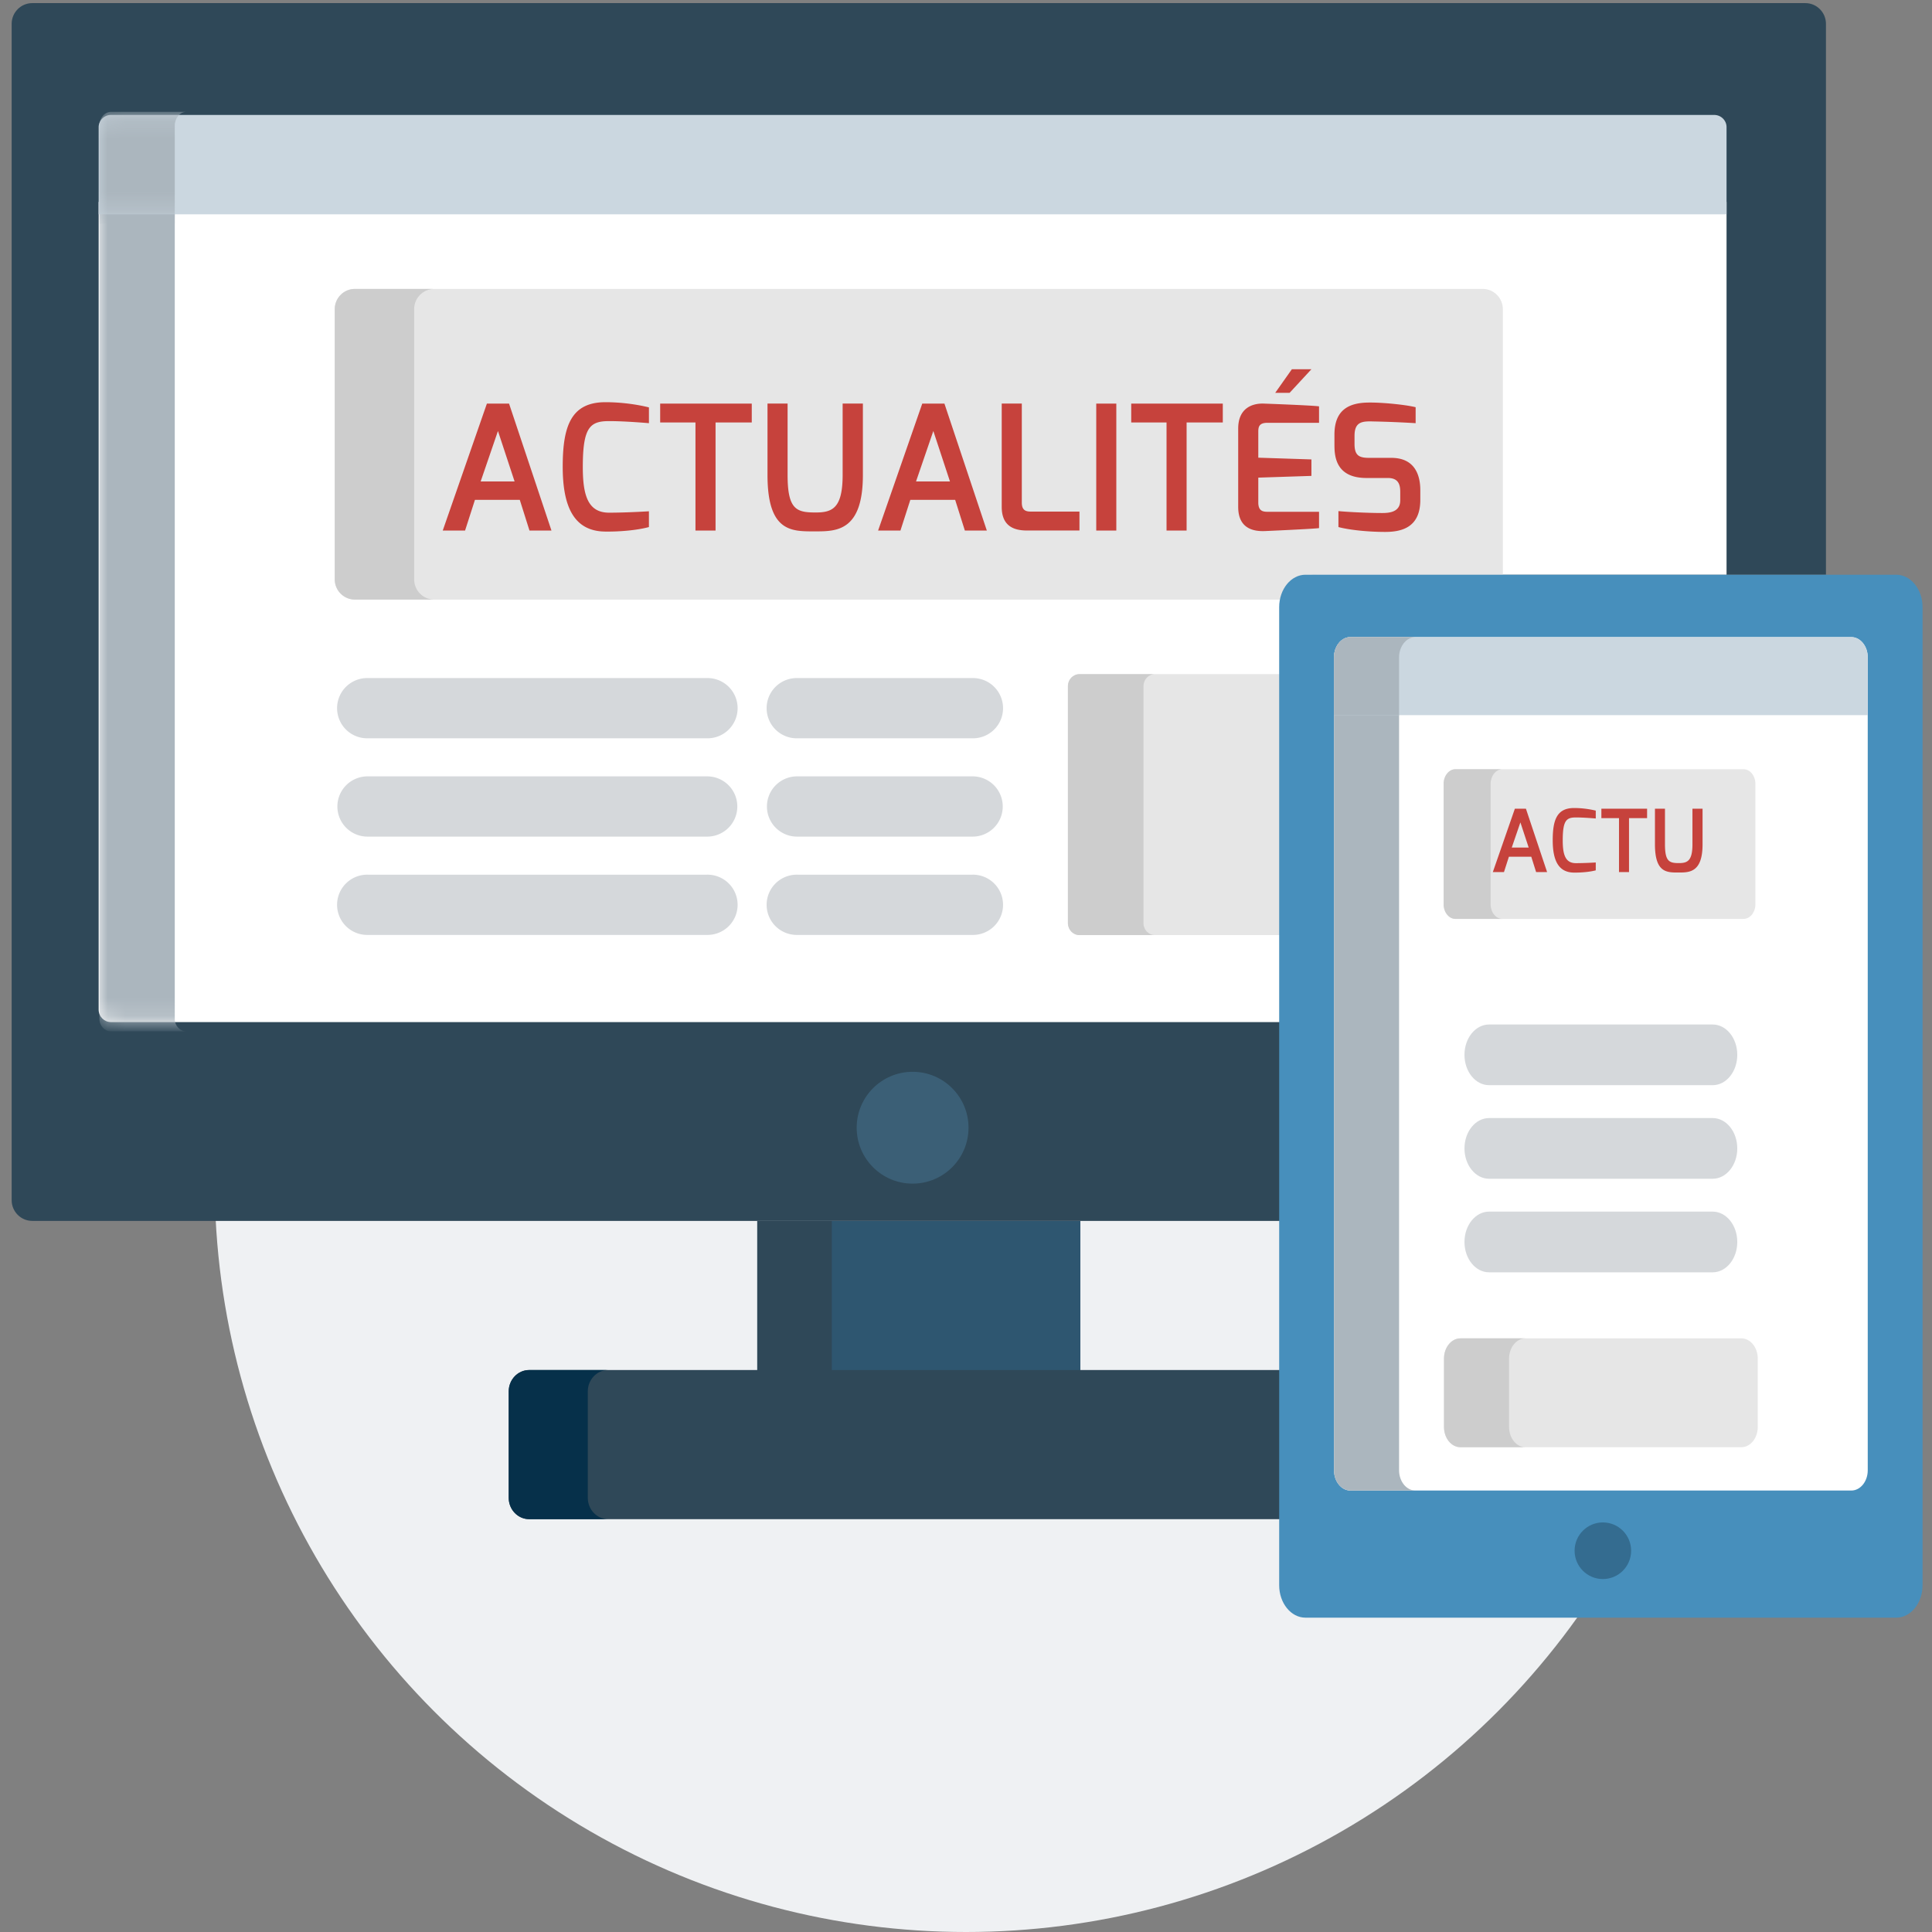 <svg xmlns="http://www.w3.org/2000/svg" xmlns:xlink="http://www.w3.org/1999/xlink" width="108" height="108" viewBox="0 0 108 108">
    <rect x="0" y="0" width="108" height="108" fill="#808080" stroke="none"/>
    <defs>
        <path id="a" d="M100.27 0H1.15C.516 0 0 .52 0 1.156V66.92c0 .636.517 1.155 1.15 1.155h70.237v-34.6c0-.874.725-1.522 1.594-1.522h28.439V1.156c0-.636-.517-1.156-1.15-1.156z"/>
        <path id="b" d="M0 45.155c0 .38.31.692.687.692h65.416v-23.72c0-.873.802-1.287 1.669-1.287H91V0H0v45.155z"/>
        <path id="d" d="M90.313.174H.687A.686.686 0 0 0 0 .854V5.73h91V.854c0-.374-.31-.68-.687-.68z"/>
    </defs>
    <g fill="none" fill-rule="evenodd">
        <circle cx="54" cy="66" r="42" fill="#EFF1F3" fill-rule="nonzero"/>
        <g>
            <path fill="#2E5670" fill-rule="nonzero" d="M42.332 68.25h18.061v9.031H42.332z"/>
            <path fill="#2F4858" fill-rule="nonzero" d="M42.332 68.25H46.5v9.031h-4.168z"/>
            <path fill="#2F4858" fill-rule="nonzero" d="M72.202 76.586H29.587c-.632 0-1.149.535-1.149 1.189v5.958c0 .654.517 1.189 1.149 1.189h42.615v-8.336z"/>
            <path fill="#06304A" fill-rule="nonzero" d="M32.859 83.733v-5.958c0-.654.511-1.19 1.137-1.19h-4.421c-.625 0-1.137.536-1.137 1.19v5.958c0 .654.512 1.189 1.137 1.189h4.42c-.625 0-1.136-.535-1.136-1.19z"/>
            <use fill="#2F4858" fill-rule="nonzero" transform="translate(.652 .174)" xlink:href="#a"/>
            <g transform="translate(5.515 11.288)">
                <mask id="c" fill="#fff">
                    <use xlink:href="#b"/>
                </mask>
                <use fill="#FFF" fill-rule="nonzero" xlink:href="#b"/>
                <path fill="#ABB6BE" fill-rule="nonzero" d="M4.255 45.676V.52H.043v45.155c0 .38.292.692.65.692h4.212c-.357 0-.65-.311-.65-.692z" mask="url(#c)"/>
            </g>
            <circle cx="51.015" cy="63.04" r="3.126" fill="#3B5F76" fill-rule="nonzero"/>
            <path fill="#E6E6E6" fill-rule="nonzero" d="M72.202 37.685h-11.84c-.365 0-.664.3-.664.667v13.254c0 .367.3.667.665.667h11.839V37.685z"/>
            <path fill="#CDCDCD" fill-rule="nonzero" d="M63.922 51.606V38.352c0-.367.287-.667.639-.667h-4.224c-.352 0-.64.3-.64.667v13.254c0 .367.288.667.64.667h4.224c-.352 0-.64-.3-.64-.667z"/>
            <path fill="#E6E6E6" fill-rule="nonzero" d="M73.543 32.123H84.01V17.285c0-.624-.505-1.134-1.123-1.134H19.836c-.618 0-1.123.51-1.123 1.134v15.097c0 .625.505 1.135 1.123 1.135h52.148a1.58 1.58 0 0 1 1.559-1.394z"/>
            <g fill-rule="nonzero">
                <path fill="#E6E6E6" d="M98.128 50.55c0 .45-.298.817-.662.817H81.362c-.364 0-.662-.367-.662-.816v-6.735c0-.449.298-.816.662-.816h16.104c.364 0 .662.367.662.816v6.735z"/>
                <path fill="#CDCDCD" d="M83.327 50.55v-6.734c0-.449.297-.816.661-.816h-2.626c-.364 0-.662.367-.662.816v6.735c0 .449.298.816.662.816h2.626c-.364 0-.661-.367-.661-.816z"/>
                <path fill="#C6423C" d="M82.057 47.437h.543l-.266-.808-.277.808zm-.607.786l.706-2.032h.355l.679 2.032h-.352l-.155-.492h-.718l-.158.492h-.357zm1.92-1.022c0-.65.133-1.032.684-1.032.233 0 .485.03.696.083v.253c-.003 0-.371-.034-.637-.034-.308 0-.422.1-.422.736 0 .455.084.73.422.73.29 0 .637-.022.637-.022v.252c-.186.05-.46.075-.696.072-.512-.002-.684-.41-.684-1.038zm1.56-.708v-.302h1.466v.302h-.58v1.73h-.32v-1.73h-.566zm1.718.841v-1.143h.321v1.143c0 .556.144.6.45.6.262 0 .431-.064.431-.6v-1.143h.324v1.143c0 .897-.42.903-.756.903-.377 0-.77.022-.77-.903zm2.377.103h.543l-.266-.808-.277.808zm-.607.786l.707-2.032h.354l.68 2.032h-.353l-.155-.492h-.717l-.158.492h-.358zm1.979-.378v-1.654h.321v1.585c0 .147.091.144.172.144h.75v.303h-.839c-.205 0-.404-.067-.404-.378zm1.512.378V46.19h.322v2.032h-.322zm.56-1.73v-.302h1.466v.302h-.58v1.73h-.32v-1.73h-.566zm1.712 1.352v-1.254c0-.322.22-.406.408-.4 0 0 .773.028.886.044v.264h-.828c-.144 0-.144.08-.144.155v.403l.85.028v.263l-.85.028v.403c.003.147.091.144.172.144h.8v.26c-.1.015-.859.048-.859.048-.182.008-.435-.033-.435-.386zm.593-1.826l.266-.378h.313l-.349.378h-.23zm.948.846v-.177c0-.403.238-.511.549-.514.238-.003.612.04.75.075v.256a16.517 16.517 0 0 0-.681-.028c-.18-.006-.297.008-.297.23v.13c0 .195.083.223.241.223h.35c.385 0 .462.291.462.516v.155c0 .436-.288.514-.562.514-.269 0-.571-.03-.748-.078v-.255c.11.01.443.03.7.03.114 0 .289-.014.289-.202v-.14c0-.13-.042-.218-.2-.218h-.34c-.471 0-.513-.32-.513-.517z"/>
            </g>
            <path fill="#C6423C" fill-rule="nonzero" d="M26.87 26.914h1.896l-.93-2.821-.967 2.82zm-2.12 2.743l2.468-7.096h1.238l2.371 7.096h-1.229l-.542-1.716H26.55l-.552 1.716H24.75zm6.706-3.567c0-2.269.465-3.607 2.39-3.607.813 0 1.694.107 2.43.291v.882c-.01 0-1.297-.116-2.226-.116-1.075 0-1.471.349-1.471 2.569 0 1.59.29 2.55 1.47 2.55 1.017 0 2.226-.078 2.226-.078v.882c-.648.175-1.606.262-2.429.252-1.79-.01-2.39-1.435-2.39-3.625zm5.448-2.473v-1.056h5.12v1.056H40v6.04h-1.123v-6.04h-1.974zm6 2.938V22.56h1.123v3.994c0 1.939.503 2.094 1.567 2.094.92 0 1.51-.223 1.51-2.094V22.56h1.132v3.994c0 3.131-1.47 3.15-2.642 3.15-1.316 0-2.69.078-2.69-3.15zm8.303.359h1.897l-.93-2.821-.967 2.82zm-2.12 2.743l2.468-7.096h1.239l2.37 7.096h-1.228l-.542-1.716h-2.506l-.552 1.716h-1.248zm6.91-1.318V22.56h1.123v5.535c0 .514.319.504.6.504h2.622v1.057H57.41c-.716 0-1.413-.233-1.413-1.318zm5.284 1.318v-7.096h1.122v7.096h-1.122zm1.955-6.04v-1.056h5.119v1.056h-2.023v6.04H65.21v-6.04h-1.974zm5.98 4.722v-4.382c0-1.125.764-1.416 1.423-1.396 0 0 2.7.097 3.096.155v.92h-2.893c-.503 0-.503.282-.503.544v1.405l2.97.097v.921l-2.97.097v1.406c.01.514.319.504.6.504h2.796v.911c-.348.049-3 .165-3 .165-.638.03-1.519-.116-1.519-1.347zm2.07-6.38l.93-1.318h1.093L72.09 21.96h-.803zm3.31 2.958v-.62c0-1.407.833-1.785 1.916-1.794.833-.01 2.14.135 2.623.261v.892a57.687 57.687 0 0 0-2.38-.097c-.63-.02-1.036.03-1.036.805v.456c0 .678.29.775.842.775h1.22c1.344 0 1.615 1.018 1.615 1.803v.543c0 1.522-1.006 1.794-1.964 1.794-.939 0-1.994-.107-2.613-.272v-.892c.387.04 1.548.107 2.448.107.397 0 1.007-.049 1.007-.708v-.484c0-.456-.145-.766-.697-.766h-1.19c-1.645 0-1.79-1.115-1.79-1.803z"/>
            <path fill="#CDCDCD" fill-rule="nonzero" d="M23.152 32.382V17.285a1.13 1.13 0 0 1 1.118-1.134h-4.438a1.13 1.13 0 0 0-1.119 1.134v15.097a1.13 1.13 0 0 0 1.119 1.135h4.438a1.13 1.13 0 0 1-1.118-1.135z"/>
            <g transform="translate(5.515 6.252)">
                <mask id="e" fill="#fff">
                    <use xlink:href="#d"/>
                </mask>
                <use fill="#CBD7E0" fill-rule="nonzero" xlink:href="#d"/>
                <path fill="#ABB6BE" fill-rule="nonzero" d="M4.905 0H.692c-.357 0-.65.344-.65.765v5.487h4.213V.765c0-.42.293-.765.65-.765z" mask="url(#e)"/>
            </g>
            <g fill="#D5D8DB" fill-rule="nonzero">
                <path d="M39.491 41.271H20.585a1.684 1.684 0 1 1 0-3.366h18.906a1.684 1.684 0 1 1 0 3.366zM39.491 46.767H20.585a1.684 1.684 0 1 1 0-3.367h18.906a1.684 1.684 0 1 1 0 3.367zM39.491 52.262H20.585a1.684 1.684 0 1 1 0-3.366h18.906a1.684 1.684 0 1 1 0 3.366zM54.329 41.271h-9.732a1.684 1.684 0 1 1 0-3.366h9.732a1.684 1.684 0 1 1 0 3.366zM54.329 46.767h-9.732a1.684 1.684 0 1 1 0-3.367h9.732a1.684 1.684 0 1 1 0 3.367zM54.329 52.262h-9.732a1.684 1.684 0 1 1 0-3.366h9.732a1.684 1.684 0 1 1 0 3.366z"/>
            </g>
            <g transform="translate(71.507 32.128)">
                <path fill="#478FBC" fill-rule="nonzero" d="M34.498 0c.807 0 1.467.814 1.467 1.81v54.68c0 .995-.66 1.81-1.467 1.81H1.467C.66 58.3 0 57.484 0 56.49V1.81C0 .813.66 0 1.467 0h33.031z"/>
                <path fill="#FFF" fill-rule="nonzero" d="M3.981 51.195c-.504 0-.917-.51-.917-1.131V4.617c0-.622.413-1.131.917-1.131h28.003c.505 0 .917.509.917 1.13v45.448c0 .622-.412 1.13-.917 1.13H3.981z"/>
                <path fill="#ABB6BE" fill-rule="nonzero" d="M6.702 50.064V4.617c0-.622.413-1.131.917-1.131H3.981c-.504 0-.917.509-.917 1.13v45.448c0 .622.413 1.13.917 1.13h3.638c-.504 0-.917-.508-.917-1.13z"/>
                <ellipse cx="18.094" cy="54.559" fill="#346C90" rx="1.58" ry="1.583"/>
            </g>
            <g fill-rule="nonzero">
                <path fill="#CBD7E0" d="M104.408 39.977v-3.233c0-.622-.412-1.13-.917-1.13H75.488c-.504 0-.917.508-.917 1.13v3.233h29.837z"/>
                <path fill="#ABB6BE" d="M79.126 35.614h-3.638c-.504 0-.917.508-.917 1.13v3.233h3.638v-3.233c0-.622.413-1.13.917-1.13z"/>
                <g fill="#D5D8DB">
                    <path d="M95.74 60.662h-12.5c-.76 0-1.375-.759-1.375-1.696 0-.937.616-1.696 1.375-1.696h12.5c.759 0 1.375.759 1.375 1.696 0 .937-.616 1.696-1.375 1.696zM95.74 65.893h-12.5c-.76 0-1.375-.76-1.375-1.696 0-.937.616-1.697 1.375-1.697h12.5c.759 0 1.375.76 1.375 1.697s-.616 1.696-1.375 1.696zM95.74 71.123h-12.5c-.76 0-1.375-.76-1.375-1.696 0-.937.616-1.697 1.375-1.697h12.5c.759 0 1.375.76 1.375 1.697s-.616 1.696-1.375 1.696z"/>
                </g>
                <path fill="#E6E6E6" d="M98.128 50.55c0 .45-.298.817-.662.817H81.362c-.364 0-.662-.367-.662-.816v-6.735c0-.449.298-.816.662-.816h16.104c.364 0 .662.367.662.816v6.735z"/>
                <path fill="#CDCDCD" d="M83.327 50.55v-6.734c0-.449.297-.816.661-.816h-2.626c-.364 0-.662.367-.662.816v6.735c0 .449.298.816.662.816h2.626c-.364 0-.661-.367-.661-.816z"/>
                <path fill="#C6423C" d="M84.508 47.38h.947l-.464-1.408-.483 1.408zm-1.058 1.37l1.232-3.543h.618l1.184 3.543h-.614l-.27-.857h-1.252l-.275.857h-.623zm3.348-1.781c0-1.132.232-1.8 1.193-1.8a5.2 5.2 0 0 1 1.213.145v.44c-.005 0-.648-.058-1.112-.058-.536 0-.734.174-.734 1.283 0 .793.145 1.272.734 1.272.508 0 1.112-.038 1.112-.038v.44c-.324.087-.802.13-1.213.126-.894-.005-1.193-.716-1.193-1.81zm2.72-1.234v-.528h2.555v.528h-1.01v3.015h-.56v-3.015h-.985zm2.995 1.466v-1.994h.56v1.994c0 .968.251 1.046.783 1.046.459 0 .753-.112.753-1.046v-1.994h.565v1.994c0 1.563-.734 1.573-1.318 1.573-.657 0-1.343.039-1.343-1.573z"/>
                <path fill="#E6E6E6" d="M98.26 79.77c0 .621-.413 1.13-.917 1.13H81.637c-.505 0-.917-.509-.917-1.13v-3.825c0-.622.412-1.13.917-1.13h15.706c.504 0 .917.508.917 1.13v3.825z"/>
                <path fill="#CDCDCD" d="M84.358 79.77v-3.825c0-.622.413-1.13.917-1.13h-3.638c-.505 0-.917.508-.917 1.13v3.825c0 .621.412 1.13.917 1.13h3.638c-.504 0-.917-.509-.917-1.13z"/>
            </g>
        </g>
    </g>
</svg>
